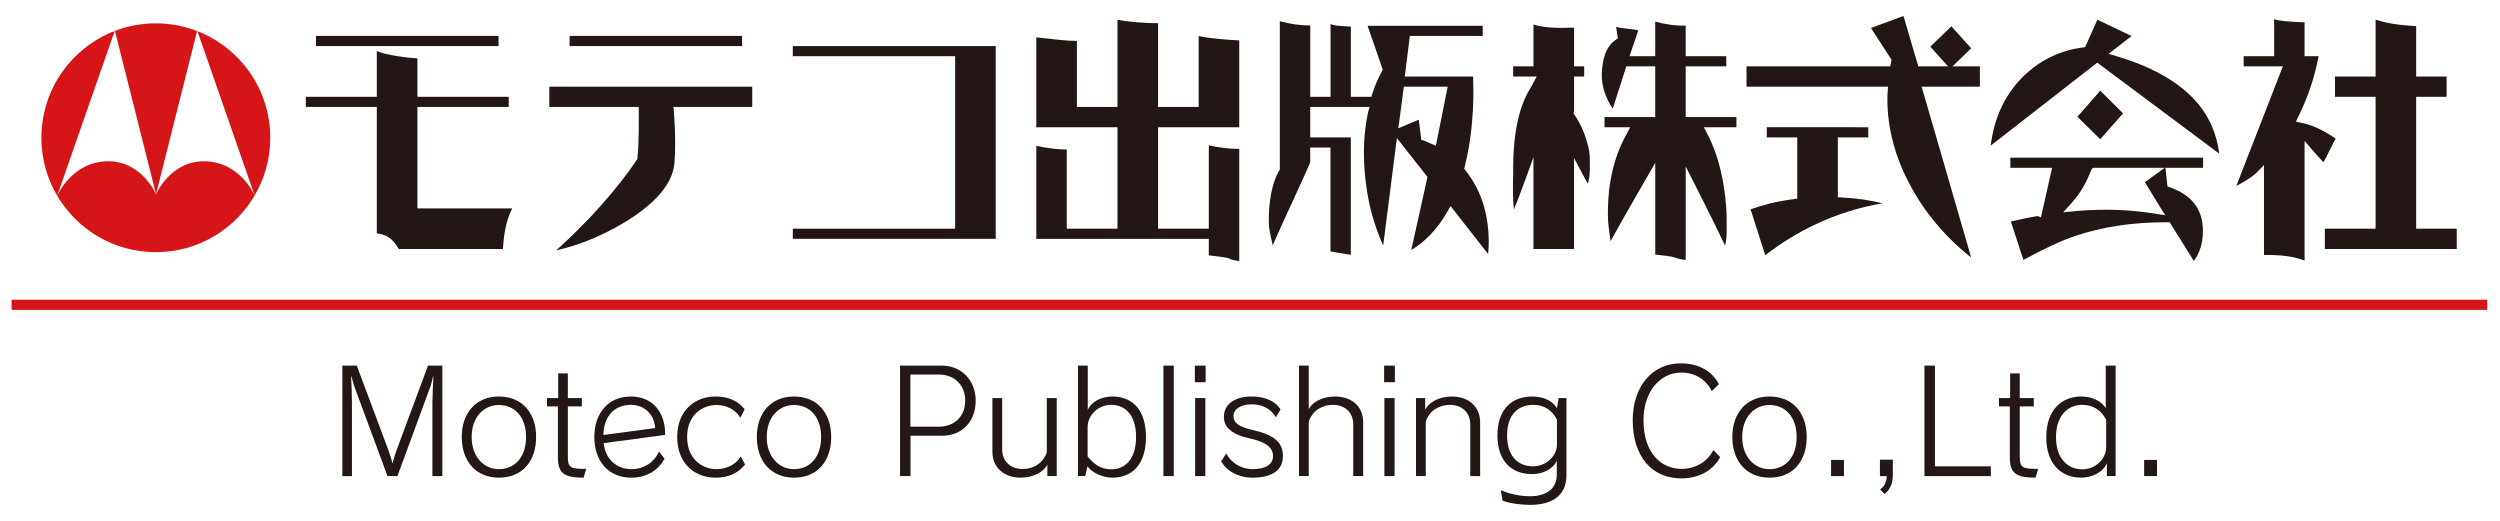 <?xml version="1.0" encoding="utf-8"?>
<!-- Generator: Adobe Illustrator 16.0.0, SVG Export Plug-In . SVG Version: 6.00 Build 0)  -->
<!DOCTYPE svg PUBLIC "-//W3C//DTD SVG 1.1//EN" "http://www.w3.org/Graphics/SVG/1.1/DTD/svg11.dtd">
<svg version="1.1" id="レイヤー_1" xmlns="http://www.w3.org/2000/svg" xmlns:xlink="http://www.w3.org/1999/xlink" x="0px"
	 y="0px" width="216px" height="45px" viewBox="0 0 216 45" enable-background="new 0 0 216 45" xml:space="preserve">
<g>
	<rect x="27.298" y="3.103" fill="#221714" width="15.779" height="0.877"/>
	<path fill="#221714" d="M32.174,8.363h0.384V4.411c0.877,0.375,2.63,0.579,3.506,0.632v3.32h7.89V9.24h-7.89v8.766h8.191
		c-0.426,0.877-0.688,1.753-0.804,3.506h-8.993c-0.529-0.877-1.023-1.252-1.9-1.349V9.24h-6.136V8.363H32.174z"/>
	<rect x="49.214" y="3.103" fill="#221714" width="14.902" height="0.877"/>
	<path fill="#221714" d="M64.993,7.486V9.24h-6.839L58.2,9.329c0.09,1.205,0.135,2.198,0.135,3.117c0,0.676-0.024,1.236-0.075,1.749
		c-0.202,1.762-1.703,3.472-4.455,5.112c-1.962,1.148-3.886,1.908-5.747,2.32c1.275-1.155,2.552-2.395,3.8-3.801
		c1.335-1.502,2.391-2.847,3.138-3.983l0.07-0.107l0.012-0.129c0.075-0.742,0.114-1.821,0.114-3.226
		c0-0.389-0.004-0.663-0.004-1.102L55.18,9.24H47.46V7.486H64.993z"/>
	<polygon fill="#221714" points="86.031,3.98 86.031,20.635 68.499,20.635 68.499,19.759 82.525,19.759 82.525,4.856 68.499,4.856 
		68.499,3.98 	"/>
	<path fill="#221714" d="M93.216,9.24h3.334V1.698c0.877,0.204,2.63,0.318,3.507,0.306V9.24h3.506V3.112
		c0.877,0.208,2.63,0.34,3.507,0.377v7.504h-7.013v8.766h4.383V12.56c0.876,0.188,1.753,0.305,2.63,0.305v9.685
		c-0.877-0.102-0.65-0.203-1.173-0.296c-0.634-0.115-1.457-0.173-1.457-0.199v-1.419H89.537v-8.038
		c0.877,0.194,1.754,0.314,2.63,0.319v6.842h4.383v-8.766h-7.013V3.227c1.754,0.195,2.63,0.31,3.507,0.305V9.24H93.216z"/>
	<path fill="#221714" d="M124.47,7.487h-3.176l-0.479,3.598c0,0,1.306-0.562,1.771-0.747c0.07,0.618,0.213,1.751,0.213,1.751
		l0.172,0.04l0.379,0.146l-0.162-0.062l0.871,0.381l1.021-5.107H124.47z M109.62,19.143c0-1.878,0.311-3.346,0.859-4.347
		l0.097-0.125V1.831c0.877,0.239,1.753,0.375,2.63,0.367v6.165h1.753v-6.32c0,0.137,0.878,0.225,1.755,0.252v6.068h1.797
		l0.015-0.147c0.256-0.777,0.53-1.445,0.813-1.926l0.125-0.28c0,0-0.996-2.907-1.308-3.783h9.952v0.876h-6.297l-0.437,3.507h5.904
		c0.015,0.877,0.026,0.819,0.026,1.189c0,2.343-0.242,4.547-0.729,6.509l-0.066,0.272l0.158,0.208
		c1.303,1.656,1.961,3.726,1.961,6.149c0,0.34-0.021,0.679-0.051,1.014c-0.891-1.138-3.249-4.148-3.249-4.148l-0.35,0.61
		c-0.813,1.404-1.839,2.466-3.046,3.195c0.348-1.543,1.404-6.314,1.404-6.314l-2.646-3.367c0,0-0.898,7.088-1.18,9.288
		c-0.75-1.654-1.266-3.464-1.498-5.418c-0.117-0.886-0.17-1.772-0.17-2.636c0-1.278,0.119-2.309,0.367-3.51l0.131-0.411h-5.137v2.63
		h3.508v10.149c-0.877-0.168-1.755-0.27-1.755-0.304v-8.968h-1.753v1.257c0,0.163-2.445,5.346-3.244,7.201
		C109.847,20.566,109.62,19.88,109.62,19.143"/>
	<path fill="#221714" d="M139.349,9.363l-0.029-0.014c-0.62-0.931-0.928-1.876-0.928-2.898c0-0.238,0.015-0.479,0.055-0.721
		c0.131-1.079,0.486-1.808,1.086-2.242l0.252-0.184c0,0-0.105-0.648-0.156-0.98c0.588,0.155,1.455,0.176,1.92,0.294
		c-0.197,0.61-0.763,2.239-0.763,2.239h0.677h1.549V1.865c0.877,0.244,1.754,0.376,2.631,0.341v2.651h3.506v0.876h-3.506v4.383
		h4.383v0.877h-2.814l0.381,0.734c0.723,1.415,1.219,3.181,1.469,5.267c0.074,0.668,0.117,1.286,0.117,1.865
		c0,0.902,0.047,1.681-0.131,2.361c-0.69-1.502-3.404-6.84-3.404-6.84v8.085c-0.877-0.107-0.715-0.203-1.199-0.287
		c-0.586-0.111-1.432-0.163-1.432-0.19v-7.923c0,0-2.974,5.138-3.864,6.775c-0.087-0.748-0.228-1.49-0.228-2.211
		c0-0.972,0.04-1.912,0.19-2.818c0.253-1.529,0.687-2.887,1.344-4.071l0.399-0.747h-2.225v-0.877h0.379h0.377h3.627V5.733h-0.826
		h-1.674L139.349,9.363z"/>
	<path fill="#221714" d="M132.368,5.733h0.123V2.122c0.877,0.252,1.754,0.331,3.508,0.266v3.345h0.875V6.61h-0.875v3.033
		l-0.059,0.136c0.732,1.03,1.139,2.121,1.36,3.252c0.067,0.38,0.065,0.751,0.065,1.109c0,0.601,0.002,1.172-0.175,1.732
		c-0.224-0.366-1.192-2.218-1.192-2.218v7.858h-3.508v-7.929c0,0-1.229,3.443-1.684,4.52c-0.143-1.135-0.069-2.253-0.069-3.307
		v-0.319c0-2.93,0.515-5.362,1.515-6.899l0.523-0.968h-2.038V5.733H132.368z"/>
	<path fill="#221714" d="M164.46,1.38c0.232,0.818,1.283,4.353,1.283,4.353h5.319v1.753h-5.036c0,0,3.598,12.366,4.284,14.766
		c-2.243-1.769-4.051-3.935-5.303-6.317c-1.286-2.39-1.937-4.896-1.937-7.361c0-0.296,0.008-0.419,0.03-0.715l0.029-0.373H150.9
		V5.733h12.423l0.102-0.571c0,0-1.288-2.005-1.77-2.748C162.389,2.146,163.86,1.606,164.46,1.38"/>
	<path fill="#221714" d="M168.599,2.273c0.428,0.473,1.268,1.404,1.711,1.899c-0.489,0.472-1.641,1.591-1.821,1.764
		c-0.142-0.16-1.25-1.388-1.71-1.906C167.255,3.576,168.14,2.714,168.599,2.273"/>
	<path fill="#221714" d="M161.42,10.993v0.876h-2.63v5.175l0.277,0.017c1.377,0.061,2.504,0.239,3.58,0.503
		c-1.949,0.332-3.922,0.933-5.795,1.825c-1.502,0.703-2.969,1.612-4.338,2.661c-0.268-0.861-1.037-3.262-1.261-3.964
		c1.093-0.39,2.265-0.693,3.665-0.871l0.365-0.056v-5.29h-2.631v-0.876H161.42z"/>
	<path fill="#221714" d="M174.55,6.867c1.477-1.55,3.273-2.478,5.346-2.757l0.258-0.035c0,0,0.787-1.759,1.06-2.373
		c0.552,0.266,2.073,0.99,2.951,1.41c-0.546,0.424-1.978,1.537-1.978,1.537l0.941,0.288c3.051,0.931,5.347,2.293,6.811,4.056
		c1.012,1.228,1.598,2.672,1.803,4.281c-1.457-1.092-10.537-7.861-10.537-7.861s-7.736,6.023-9.211,7.172
		C172.271,10.335,173.106,8.406,174.55,6.867"/>
	<path fill="#221714" d="M181.46,7.835c0.482,0.477,1.496,1.489,1.971,1.961c-0.461,0.522-1.514,1.72-1.973,2.236
		c-0.477-0.472-1.492-1.471-1.968-1.944C179.952,9.567,181.007,8.357,181.46,7.835"/>
	<path fill="#221714" d="M180.823,14.499l-0.119,0.152c-0.465,1.198-1.007,2.075-1.623,2.782l-0.828,0.914l1.217-0.122
		c2.244-0.185,4.443-0.124,6.537,0.207l1.06,0.163l-1.75-2.854l1.772-1.285l0.182,1.651l0.281,0.101
		c1.775,0.654,2.681,1.791,2.771,3.469c0.007,0.101,0.007,0.198,0.007,0.296c0,1.042-0.269,1.886-0.783,2.568
		c-0.492-0.792-2.084-3.334-2.084-3.334l-0.252-0.004c-2.904-0.013-5.586,0.39-7.969,1.202c-1.131,0.379-2.63,1.08-4.42,2.051
		c-0.236-0.725-0.852-2.603-1.084-3.319c0.797-0.185,1.57-0.349,2.282-0.472l0.319,0.108l0.963-4.274h-3.609v-0.876h16.656v0.876
		H180.823z"/>
	<path fill="#221714" d="M195.598,4.856h0.887V1.611c0,0.19,1.753,0.295,2.63,0.318v2.928h1.209
		c-0.326,1.753-0.871,3.407-1.658,5.028l-0.297,0.624l0.629,0.14c0.871,0.184,1.815,0.645,2.801,1.326
		c-0.289,0.495-0.7,1.444-1.053,2.048c-0.412-0.424-1.631-1.843-1.631-1.843v10.33c-0.877-0.323-1.754-0.486-3.507-0.482V14.26
		l-0.677,0.694c-0.598,0.525-1.126,0.793-1.713,1.111c0.714-1.824,4.023-10.332,4.023-10.332h-3.387V4.856H195.598z"/>
	<path fill="#221714" d="M204.731,6.61h0.52V1.698c0.877,0.275,1.752,0.46,3.506,0.558V6.61h2.629v1.753h-2.629v11.396h3.506v1.753
		h-11.396v-1.753h4.384V8.363h-3.507V6.61H204.731z"/>
	<path fill="#D61518" d="M22.002,16.888c0.857-1.467,1.349-3.167,1.349-4.982c0-4.194-2.607-7.772-6.292-9.21L22.002,16.888z"/>
	<path fill="#D61518" d="M9.91,2.677c-3.708,1.431-6.334,5.02-6.334,9.229c0,1.823,0.496,3.542,1.365,5.007L9.91,2.677z"/>
	<path fill="#D61518" d="M13.464,2.017c-1.247,0-2.436,0.228-3.534,0.649l3.551,14.115l3.547-14.099
		C15.922,2.252,14.719,2.017,13.464,2.017"/>
	<path fill="#D61518" d="M17.6,13.933c-2.898,0-4.119,2.849-4.119,2.849s-1.224-2.849-4.119-2.849c-3.125,0-4.397,2.928-4.421,2.98
		c1.719,2.916,4.891,4.874,8.523,4.874c3.642,0,6.824-1.968,8.538-4.899C21.962,16.799,20.707,13.933,17.6,13.933"/>
	<rect x="1" y="25.895" fill="#D61518" width="213.894" height="0.876"/>
	<path fill="#231815" d="M37.36,41.135v-6.326c0-0.441,0.061-1.849,0.086-2.277H37.41c-0.037,0.246-0.147,0.625-0.208,0.82
		l-2.864,7.783H33.48L30.617,33.4c-0.073-0.232-0.183-0.588-0.245-0.869h-0.036c0.036,0.416,0.073,1.775,0.073,2.302v6.302h-0.832
		v-9.546h1.248l2.729,7.295c0.172,0.478,0.282,0.832,0.343,1.138h0.025c0.061-0.293,0.183-0.674,0.342-1.125l2.717-7.308h1.236
		v9.546H37.36z"/>
	<path fill="#231815" d="M39.895,37.757c0-2.129,1.273-3.5,3.206-3.5c1.983,0,3.219,1.384,3.219,3.5
		c0,2.142-1.236,3.513-3.219,3.513C41.168,41.27,39.895,39.898,39.895,37.757 M45.451,37.757c0-1.75-0.991-2.765-2.35-2.765
		c-1.272,0-2.35,1.015-2.35,2.765c0,1.726,1.078,2.779,2.35,2.779C44.46,40.536,45.451,39.521,45.451,37.757"/>
	<path fill="#231815" d="M50.42,41.27c-1.652,0-2.216-0.366-2.216-1.737v-4.419h-0.942v-0.721h0.967v-2.129h0.832v2.129h1.212v0.721
		h-1.212v4.296c0,1.004,0.208,1.103,1.591,1.103L50.42,41.27z"/>
	<path fill="#231815" d="M57.421,39.643c-0.563,0.979-1.518,1.628-2.889,1.628c-1.909,0-3.182-1.372-3.182-3.513
		c0-2.094,1.236-3.5,3.146-3.5c1.799,0,2.974,1.248,2.974,3.255v0.062l-5.312,0.711c0.135,1.394,1.126,2.25,2.411,2.25
		c1.016,0,1.958-0.563,2.362-1.529L57.421,39.643z M56.602,36.986c-0.061-1.187-0.931-2.007-2.105-2.007
		c-1.383,0-2.338,0.966-2.362,2.606L56.602,36.986z"/>
	<path fill="#231815" d="M64.373,40.131c-0.6,0.76-1.444,1.14-2.546,1.14c-1.75,0-3.316-1.163-3.316-3.515
		c0-2.301,1.529-3.498,3.316-3.498c1.077,0,1.934,0.365,2.51,1.101l-0.368,0.734c-0.465-0.746-1.236-1.101-2.068-1.101
		c-1.187,0-2.534,0.832-2.534,2.764c0,1.898,1.298,2.779,2.534,2.779c0.82,0,1.652-0.354,2.105-1.102L64.373,40.131z"/>
	<path fill="#231815" d="M65.39,37.757c0-2.129,1.273-3.5,3.206-3.5c1.983,0,3.219,1.384,3.219,3.5c0,2.142-1.236,3.513-3.219,3.513
		C66.663,41.27,65.39,39.898,65.39,37.757 M70.946,37.757c0-1.75-0.991-2.765-2.35-2.765c-1.272,0-2.35,1.015-2.35,2.765
		c0,1.726,1.078,2.779,2.35,2.779C69.955,40.536,70.946,39.521,70.946,37.757"/>
	<path fill="#231815" d="M77.764,41.135v-9.546h3.61c1.677,0,2.926,1.248,2.926,3.035c0,1.726-1.102,3.024-2.926,3.024H78.67v3.486
		H77.764z M81.154,36.863c1.212,0,2.24-0.807,2.24-2.239c0-1.396-0.967-2.263-2.264-2.263h-2.473v4.502H81.154z"/>
	<path fill="#231815" d="M90.493,41.135v-1.003c-0.294,0.625-1.199,1.138-2.301,1.138c-1.407,0-2.448-0.844-2.448-2.227v-4.65h0.845
		v4.441c0,1.078,0.783,1.689,1.762,1.689c0.918,0,1.763-0.478,2.093-1.444v-4.687h0.857v6.742H90.493z"/>
	<path fill="#231815" d="M93.138,41.135v-9.546h0.844v3.843c0.282-0.709,1.163-1.174,2.13-1.174c1.775,0,2.901,1.211,2.901,3.499
		c0,2.313-1.151,3.513-2.901,3.513c-0.845,0-1.763-0.427-2.154-0.979l-0.196,0.844H93.138z M93.97,39.434
		c0.538,0.674,1.138,1.114,2.032,1.114c1.224,0,2.154-0.894,2.154-2.791c0-1.884-0.918-2.778-2.154-2.778
		c-1.102,0-2.032,0.881-2.032,1.91V39.434z"/>
	<rect x="100.518" y="31.589" fill="#231815" width="0.894" height="9.546"/>
	<path fill="#231815" d="M103.235,31.589h0.93v1.433h-0.93V31.589z M103.26,34.393h0.881v6.742h-0.881V34.393z"/>
	<path fill="#231815" d="M110.235,36.057c-0.391-0.699-1.138-1.126-2.08-1.126c-0.966,0-1.579,0.427-1.579,1.04
		c0,0.538,0.391,0.881,1.627,1.176c1.787,0.391,2.644,1.026,2.644,2.239c0,1.175-0.832,1.884-2.631,1.884
		c-1.261,0-2.252-0.6-2.705-1.418l0.441-0.674c0.404,0.807,1.297,1.357,2.264,1.357c1.175,0,1.774-0.439,1.774-1.125
		c0-0.783-0.662-1.237-2.057-1.543c-1.566-0.342-2.19-0.991-2.19-1.848c0-1.053,0.881-1.762,2.411-1.762
		c1.236,0,2.131,0.477,2.484,1.125L110.235,36.057z"/>
	<path fill="#231815" d="M116.919,41.135v-4.467c0-1.064-0.759-1.689-1.751-1.689c-0.917,0-1.761,0.478-2.092,1.444v4.712h-0.845
		v-9.546h0.845v3.769c0.28-0.586,1.139-1.1,2.264-1.1c1.408,0,2.437,0.819,2.437,2.215v4.662H116.919z"/>
	<path fill="#231815" d="M119.588,31.589h0.931v1.433h-0.931V31.589z M119.612,34.393h0.881v6.742h-0.881V34.393z"/>
	<path fill="#231815" d="M127.029,41.135v-4.467c0-1.064-0.759-1.689-1.751-1.689c-0.917,0-1.762,0.478-2.092,1.444v4.712h-0.844
		v-6.742h0.793v1.004c0.283-0.613,1.176-1.139,2.314-1.139c1.42,0,2.436,0.855,2.436,2.251v4.626H127.029z"/>
	<path fill="#231815" d="M134.508,39.801c-0.294,0.687-1.175,1.164-2.13,1.164c-1.738,0-3-1.078-3-3.342
		c0-2.277,1.262-3.365,2.988-3.365c1.064,0,1.812,0.416,2.154,1.016l0.146-0.881h0.673v6.682c0,1.641-1.103,2.546-3.146,2.546
		c-0.857,0-1.811-0.147-2.373-0.366l-0.147-0.906c0.733,0.33,1.688,0.525,2.521,0.525c1.396,0,2.313-0.636,2.313-1.872V39.801z
		 M134.521,36.252c-0.454-0.869-1.163-1.273-2.056-1.273c-1.226,0-2.253,0.771-2.253,2.645c0,1.885,1.027,2.668,2.253,2.668
		c1.089,0,2.056-0.869,2.056-1.885V36.252z"/>
	<path fill="#231815" d="M148.62,39.494c-0.563,1.078-1.727,1.838-3.366,1.838c-2.508,0-4.187-1.861-4.187-5.031
		c0-2.889,1.666-4.908,4.15-4.908c1.664,0,2.766,0.771,3.293,1.801l-0.613,0.599c-0.477-0.979-1.42-1.603-2.644-1.603
		c-1.823,0-3.255,1.652-3.255,4.111c0,2.913,1.591,4.211,3.292,4.211c1.187,0,2.252-0.625,2.742-1.628L148.62,39.494z"/>
	<path fill="#231815" d="M149.673,37.757c0-2.129,1.273-3.5,3.207-3.5c1.982,0,3.219,1.384,3.219,3.5
		c0,2.142-1.236,3.513-3.219,3.513C150.946,41.27,149.673,39.898,149.673,37.757 M155.229,37.757c0-1.75-0.992-2.765-2.35-2.765
		c-1.273,0-2.352,1.015-2.352,2.765c0,1.726,1.078,2.779,2.352,2.779C154.237,40.536,155.229,39.521,155.229,37.757"/>
	<rect x="158.205" y="39.738" fill="#231815" width="1.112" height="1.396"/>
	<path fill="#231815" d="M162.438,42.285c0.355-0.22,0.575-0.648,0.575-1.15h-0.587v-1.42h1.113v1.359
		c0,0.686-0.244,1.262-0.721,1.604L162.438,42.285z"/>
	<polygon fill="#231815" points="166.271,41.135 166.271,31.589 167.177,31.589 167.177,40.291 172.009,40.291 172.009,41.135 	"/>
	<path fill="#231815" d="M175.865,41.27c-1.652,0-2.216-0.366-2.216-1.737v-4.419h-0.941v-0.721h0.967v-2.129h0.832v2.129h1.213
		v0.721h-1.213v4.296c0,1.004,0.207,1.103,1.592,1.103L175.865,41.27z"/>
	<path fill="#231815" d="M182.034,41.135V40.01c-0.307,0.771-1.26,1.26-2.216,1.26c-1.763,0-3.022-1.211-3.022-3.5
		c0-2.313,1.297-3.512,3.022-3.512c1.017,0,1.763,0.439,2.118,1.003v-3.672h0.855v9.546H182.034z M181.972,36.264
		c-0.451-0.855-1.162-1.285-2.056-1.285c-1.235,0-2.276,0.895-2.276,2.791c0,1.885,1.041,2.778,2.276,2.778
		c1.103,0,2.056-0.869,2.056-1.909V36.264z"/>
	<rect x="185.253" y="39.738" fill="#231815" width="1.115" height="1.396"/>
</g>
</svg>

